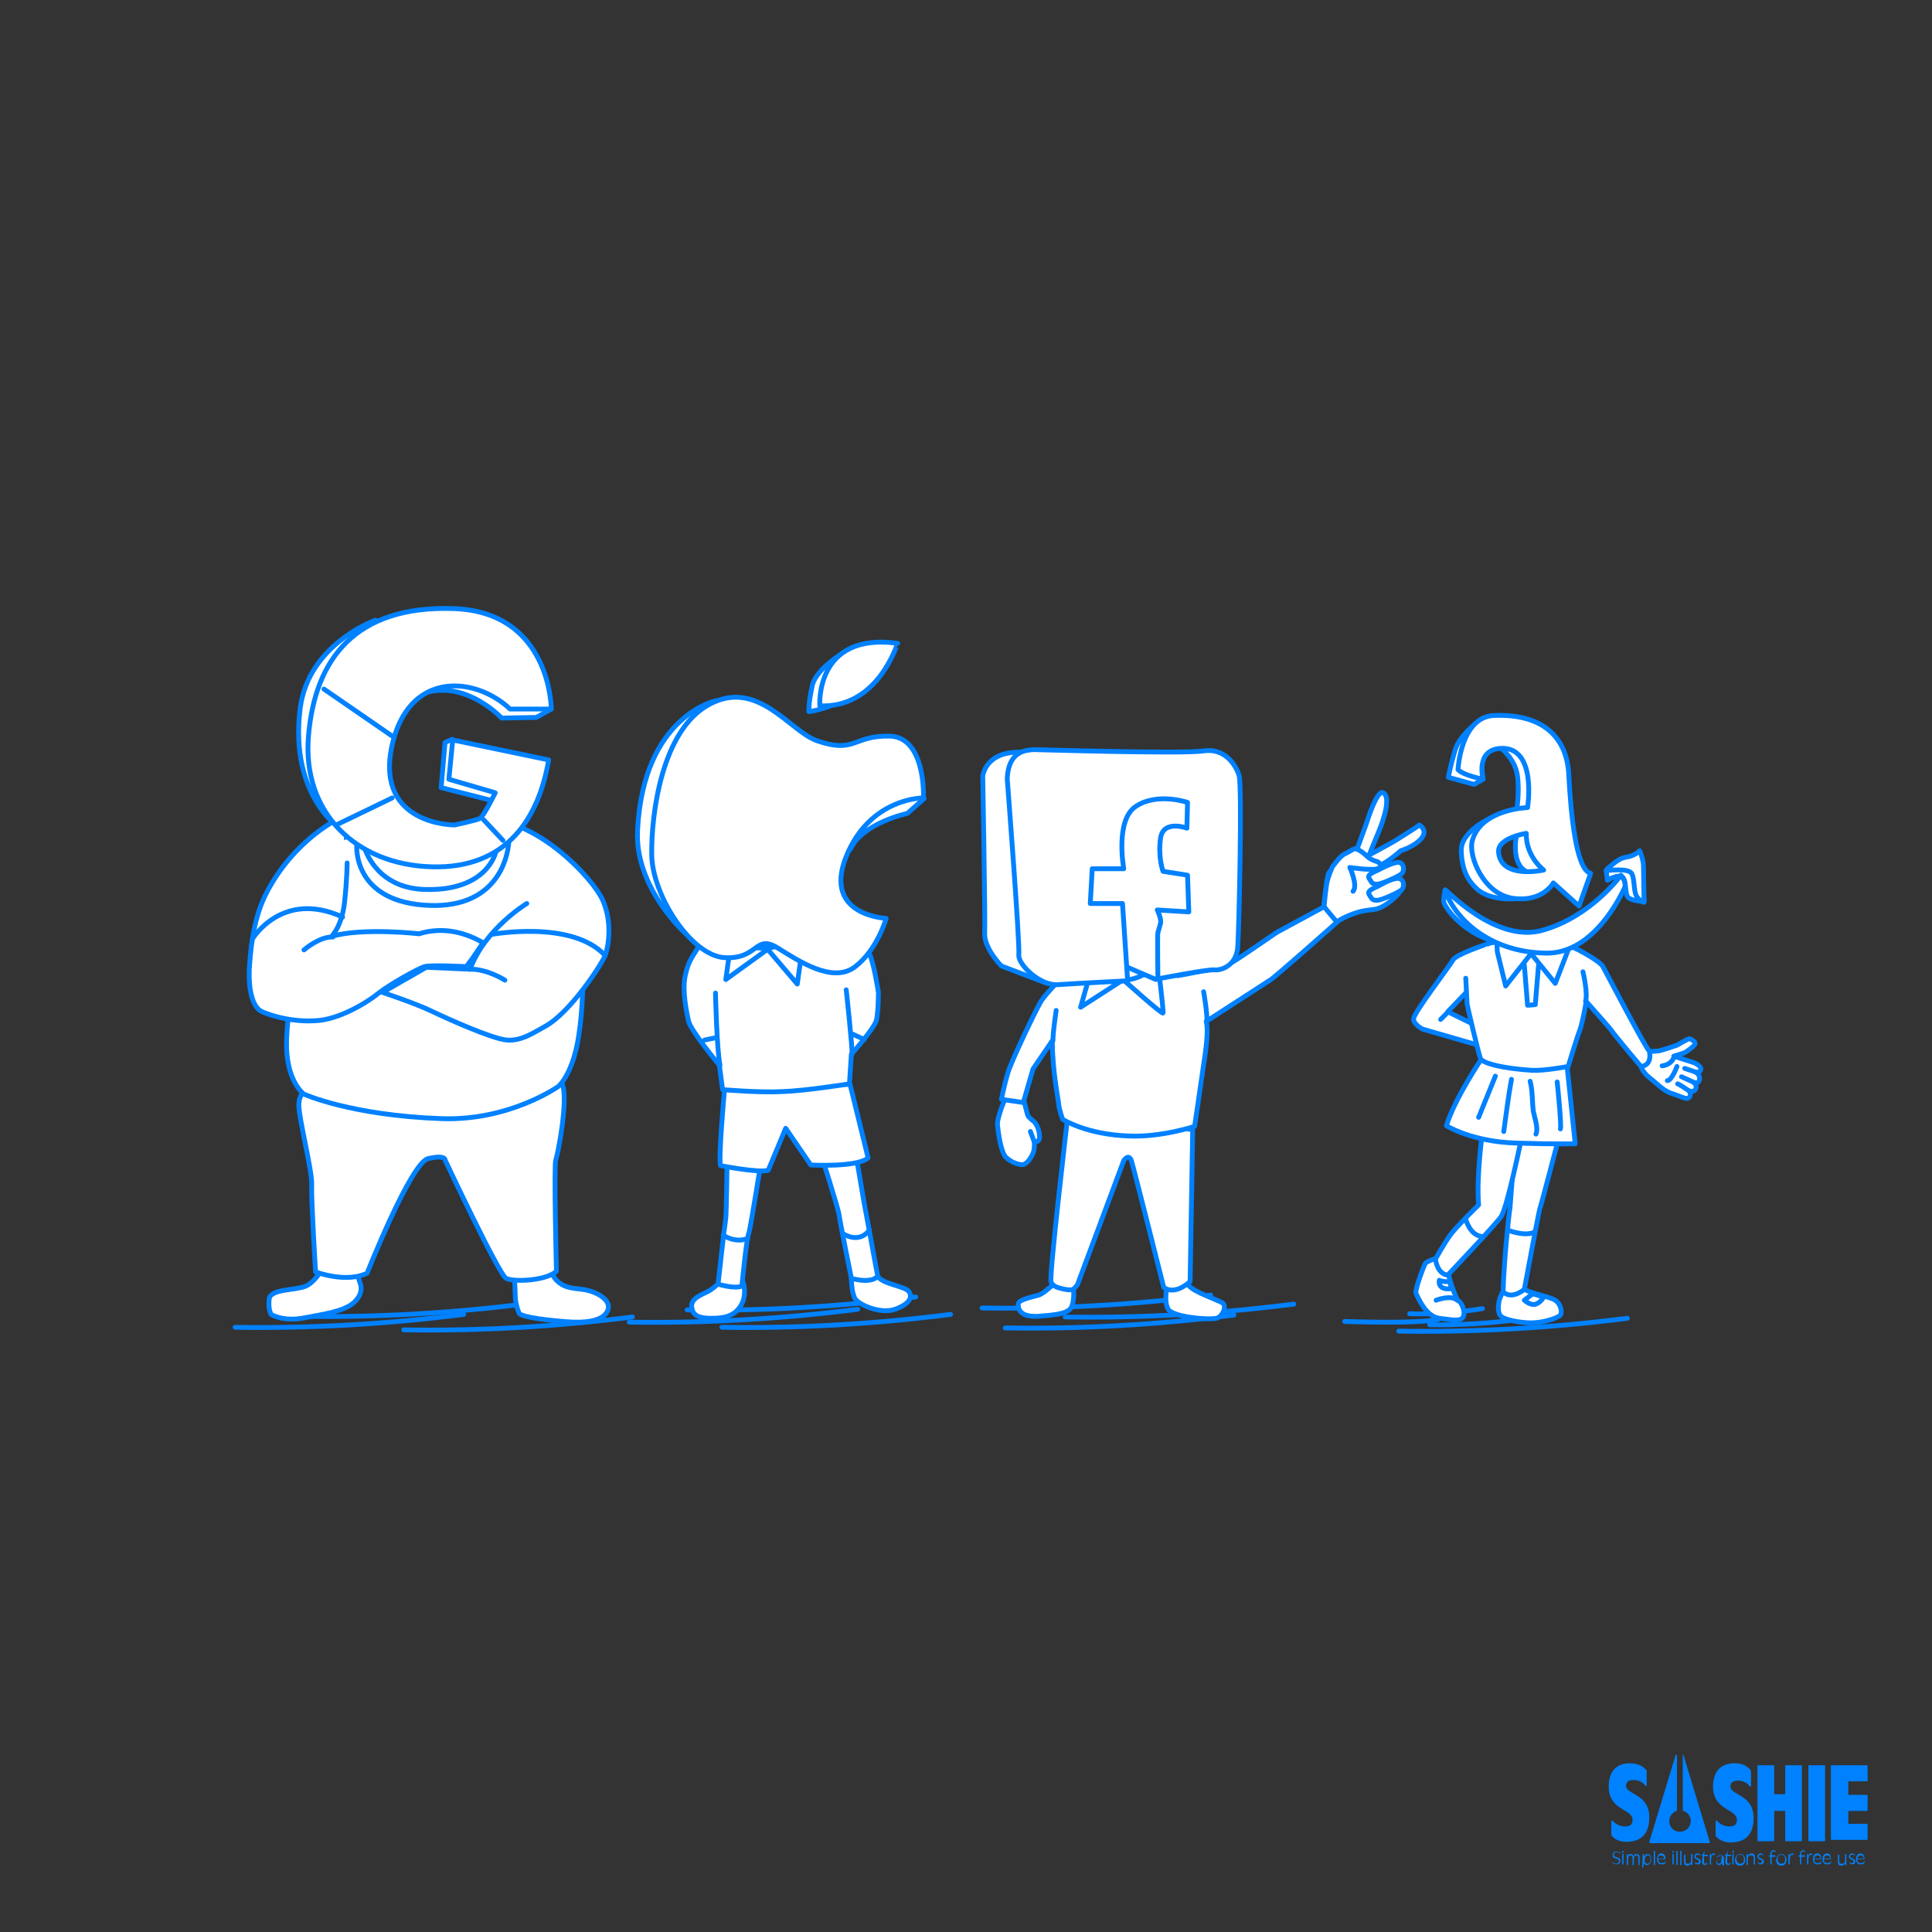 <?xml version="1.0" encoding="utf-8"?>
<!-- Generator: Adobe Illustrator 23.0.1, SVG Export Plug-In . SVG Version: 6.00 Build 0)  -->
<svg version="1.1" id="レイヤー_1" xmlns="http://www.w3.org/2000/svg" xmlns:xlink="http://www.w3.org/1999/xlink" x="0px"
	 y="0px" viewBox="0 0 300 300" style="enable-background:new 0 0 300 300;" xml:space="preserve">
<rect x="0" y="0" width="300" height="300" fill="#333333" stroke="none"/>
<style type="text/css">
	.st0{fill:#0081FF;}
	.st1{fill:none;stroke:#0081FF;stroke-width:0.75;stroke-linecap:round;stroke-linejoin:round;stroke-miterlimit:10;}
	.st2{fill:#FFFFFF;stroke:#0081FF;stroke-width:0.75;stroke-linecap:round;stroke-linejoin:round;stroke-miterlimit:10;}
</style>
<g>
	<g>
		<path class="st0" d="M250.4,289.1c0.1,0.2,0.3,0.3,0.6,0.3c0.2,0,0.4-0.2,0.4-0.4c0-0.6-1-0.2-1-0.9c0-0.4,0.2-0.6,0.6-0.6
			c0.2,0,0.4,0.1,0.6,0.2v0.2c-0.1-0.2-0.3-0.3-0.6-0.3c-0.2,0-0.4,0.1-0.4,0.4c0,0.6,1,0.2,1,0.9c0,0.4-0.3,0.6-0.6,0.6
			c-0.2,0-0.4-0.1-0.6-0.2V289.1z"/>
		<path class="st0" d="M251.9,287.4h0.2v0.3h-0.2V287.4z M251.9,287.9h0.2v1.6h-0.2V287.9z"/>
		<path class="st0" d="M252.5,287.9h0.2v0.3l0,0c0.1-0.2,0.2-0.3,0.5-0.3s0.4,0.1,0.4,0.4l0,0c0.1-0.2,0.2-0.4,0.5-0.4
			c0.5,0,0.5,0.4,0.5,0.6v1.1h-0.2v-1c0-0.2,0-0.5-0.3-0.5c-0.2,0-0.4,0.2-0.4,0.6v0.9h-0.2v-1c0-0.2,0-0.5-0.3-0.5
			c-0.2,0-0.4,0.2-0.4,0.6v0.9h-0.2v-1.7H252.5z"/>
		<path class="st0" d="M255.1,287.9h0.2v0.4l0,0c0.1-0.2,0.3-0.4,0.5-0.4s0.6,0.1,0.6,0.8c0,0.4-0.2,0.9-0.7,0.9
			c-0.2,0-0.4-0.1-0.5-0.3l0,0v0.7H255L255.1,287.9L255.1,287.9z M255.8,289.4c0.4,0,0.5-0.4,0.5-0.7s-0.1-0.6-0.4-0.6
			c-0.4,0-0.5,0.4-0.5,0.7C255.3,289.1,255.4,289.4,255.8,289.4z"/>
		<path class="st0" d="M256.8,287.4h0.2v2.2h-0.2V287.4z"/>
		<path class="st0" d="M258.6,289.3c-0.2,0.2-0.4,0.2-0.6,0.2c-0.5,0-0.7-0.4-0.7-0.8s0.2-0.9,0.7-0.9c0.2,0,0.6,0.1,0.6,0.8v0.1
			h-1.1c0,0.4,0.1,0.6,0.6,0.6c0.2,0,0.4-0.1,0.6-0.3L258.6,289.3L258.6,289.3z M258.4,288.6c0-0.2-0.1-0.5-0.5-0.5
			c-0.3,0-0.4,0.2-0.5,0.5H258.4z"/>
		<path class="st0" d="M259.7,287.4h0.2v0.3h-0.2V287.4z M259.7,287.9h0.2v1.6h-0.2V287.9z"/>
		<path class="st0" d="M260.3,287.4h0.2v2.2h-0.2V287.4z"/>
		<path class="st0" d="M260.9,287.4h0.2v2.2h-0.2V287.4z"/>
		<path class="st0" d="M262.8,289.6h-0.2v-0.3l0,0c-0.1,0.2-0.3,0.4-0.6,0.4c-0.5,0-0.5-0.4-0.5-0.7v-1h0.2v1c0,0.2,0,0.4,0.4,0.4
			s0.5-0.2,0.5-0.6v-0.9h0.2V289.6L262.8,289.6z"/>
		<path class="st0" d="M263.1,289.1c0.1,0.1,0.2,0.2,0.4,0.2s0.3-0.1,0.3-0.3c0-0.2-0.1-0.2-0.2-0.2l-0.2-0.1
			c-0.2-0.1-0.3-0.2-0.3-0.4c0-0.3,0.2-0.5,0.5-0.5c0.2,0,0.3,0.1,0.4,0.2v0.2c-0.1-0.2-0.2-0.2-0.4-0.2s-0.3,0.1-0.3,0.3
			c0,0.1,0.1,0.2,0.2,0.2l0.2,0.1c0.2,0.1,0.4,0.2,0.4,0.4c0,0.3-0.2,0.5-0.5,0.5c-0.2,0-0.4-0.1-0.4-0.2L263.1,289.1L263.1,289.1z"
			/>
		<path class="st0" d="M264.4,288.1h-0.2V288c0.3,0,0.4-0.3,0.4-0.5h0.1l-0.1,0.5h0.6v0.2h-0.6v0.9c0,0.2,0.1,0.3,0.2,0.3
			s0.2-0.1,0.3-0.2v0.2c-0.1,0.1-0.2,0.2-0.4,0.2c-0.2,0-0.4-0.2-0.4-0.4L264.4,288.1L264.4,288.1z"/>
		<path class="st0" d="M265.5,287.9h0.2v0.3l0,0c0.1-0.2,0.1-0.4,0.4-0.4c0.1,0,0.2,0,0.2,0.1v0.2c-0.1-0.1-0.2-0.1-0.2-0.1
			c-0.2,0-0.4,0.2-0.4,0.8v0.7h-0.2V287.9z"/>
		<path class="st0" d="M267.4,289.3L267.4,289.3c-0.1,0.2-0.3,0.3-0.5,0.3s-0.4-0.2-0.4-0.4c0-0.3,0.2-0.4,0.6-0.5
			c0.2-0.1,0.3-0.1,0.3-0.3c0-0.2-0.1-0.2-0.3-0.2c-0.2,0-0.4,0.1-0.5,0.3v-0.2l0,0c0.2-0.2,0.4-0.2,0.6-0.2s0.5,0.1,0.5,0.4v1.2
			h-0.2L267.4,289.3L267.4,289.3z M266.9,289.4c0.4,0,0.4-0.4,0.4-0.8l0,0c-0.1,0.2-0.7,0.1-0.7,0.5
			C266.6,289.3,266.7,289.4,266.9,289.4z"/>
		<path class="st0" d="M268,288.1h-0.2V288c0.3,0,0.4-0.3,0.4-0.5h0.1l-0.1,0.5h0.6v0.2h-0.6v0.9c0,0.2,0.1,0.3,0.2,0.3
			s0.2-0.1,0.3-0.2v0.2c-0.1,0.1-0.2,0.2-0.4,0.2c-0.2,0-0.4-0.2-0.4-0.4L268,288.1L268,288.1z"/>
		<path class="st0" d="M269,287.4h0.2v0.3H269V287.4z M269,287.9h0.2v1.6H269V287.9z"/>
		<path class="st0" d="M270.2,287.9c0.3,0,0.8,0.2,0.8,0.9c0,0.4-0.2,0.9-0.8,0.9s-0.8-0.4-0.8-0.9
			C269.5,288.1,269.9,287.9,270.2,287.9z M270.2,289.4c0.4,0,0.6-0.2,0.6-0.7c0-0.2,0-0.7-0.6-0.7c-0.5,0-0.6,0.4-0.6,0.7
			C269.7,289.1,269.9,289.4,270.2,289.4z"/>
		<path class="st0" d="M271.2,287.9h0.2v0.3l0,0c0.1-0.2,0.3-0.4,0.6-0.4c0.5,0,0.5,0.4,0.5,0.7v1h-0.2v-1c0-0.2,0-0.4-0.4-0.4
			s-0.5,0.2-0.5,0.6v0.9h-0.2V287.9z"/>
		<path class="st0" d="M272.9,289.1c0.1,0.1,0.2,0.2,0.4,0.2s0.3-0.1,0.3-0.3c0-0.2-0.1-0.2-0.2-0.2l-0.2-0.1
			c-0.2-0.1-0.3-0.2-0.3-0.4c0-0.3,0.2-0.5,0.5-0.5c0.2,0,0.3,0.1,0.4,0.2v0.2c-0.1-0.2-0.2-0.2-0.4-0.2c-0.2,0-0.3,0.1-0.3,0.3
			c0,0.1,0.1,0.2,0.2,0.2l0.2,0.1c0.2,0.1,0.4,0.2,0.4,0.4c0,0.3-0.2,0.5-0.5,0.5c-0.2,0-0.4-0.1-0.4-0.2L272.9,289.1L272.9,289.1z"
			/>
		<path class="st0" d="M274.9,288.3h-0.2v-0.2h0.2v-0.2c0-0.3,0.2-0.6,0.5-0.6c0.1,0,0.2,0.1,0.3,0.1v0.2c-0.1-0.1-0.2-0.1-0.3-0.1
			c-0.2,0-0.3,0.1-0.3,0.4v0.2h0.6v0.2h-0.6v1.2h-0.2V288.3z"/>
		<path class="st0" d="M276.6,287.9c0.3,0,0.8,0.2,0.8,0.9c0,0.4-0.2,0.9-0.8,0.9c-0.6,0-0.8-0.4-0.8-0.9
			C275.9,288.1,276.3,287.9,276.6,287.9z M276.6,289.4c0.4,0,0.6-0.2,0.6-0.7c0-0.2,0-0.7-0.6-0.7c-0.5,0-0.6,0.4-0.6,0.7
			C276.1,289.1,276.2,289.4,276.6,289.4z"/>
		<path class="st0" d="M277.7,287.9h0.2v0.3l0,0c0.1-0.2,0.1-0.4,0.4-0.4c0.1,0,0.2,0,0.2,0.1v0.2c-0.1-0.1-0.2-0.1-0.2-0.1
			c-0.2,0-0.4,0.2-0.4,0.8v0.7h-0.2V287.9z"/>
		<path class="st0" d="M279.5,288.3h-0.2v-0.2h0.2v-0.2c0-0.3,0.2-0.6,0.5-0.6c0.1,0,0.2,0.1,0.3,0.1v0.2c-0.1-0.1-0.2-0.1-0.3-0.1
			c-0.2,0-0.3,0.1-0.3,0.4v0.2h0.6v0.2h-0.6v1.2h-0.2V288.3z"/>
		<path class="st0" d="M280.6,287.9h0.2v0.3l0,0c0.1-0.2,0.1-0.4,0.4-0.4c0.1,0,0.2,0,0.2,0.1v0.2c-0.1-0.1-0.2-0.1-0.2-0.1
			c-0.2,0-0.4,0.2-0.4,0.8v0.7h-0.2V287.9z"/>
		<path class="st0" d="M282.8,289.3c-0.2,0.2-0.4,0.2-0.6,0.2c-0.5,0-0.7-0.4-0.7-0.8s0.2-0.9,0.7-0.9c0.2,0,0.6,0.1,0.6,0.8v0.1
			h-1.1c0,0.4,0.1,0.6,0.6,0.6c0.2,0,0.4-0.1,0.6-0.3L282.8,289.3L282.8,289.3z M282.7,288.6c0-0.2-0.1-0.5-0.5-0.5
			c-0.3,0-0.4,0.2-0.5,0.5H282.7z"/>
		<path class="st0" d="M284.3,289.3c-0.2,0.2-0.4,0.2-0.6,0.2c-0.5,0-0.7-0.4-0.7-0.8s0.2-0.9,0.7-0.9c0.2,0,0.6,0.1,0.6,0.8v0.1
			h-1.1c0,0.4,0.1,0.6,0.6,0.6c0.2,0,0.4-0.1,0.6-0.3L284.3,289.3L284.3,289.3z M284.2,288.6c0-0.2-0.1-0.5-0.5-0.5
			c-0.3,0-0.4,0.2-0.5,0.5H284.2z"/>
		<path class="st0" d="M286.7,289.6h-0.2v-0.3l0,0c-0.1,0.2-0.3,0.4-0.6,0.4c-0.5,0-0.5-0.4-0.5-0.7v-1h0.2v1c0,0.2,0,0.4,0.4,0.4
			s0.5-0.2,0.5-0.6v-0.9h0.2V289.6z"/>
		<path class="st0" d="M287.1,289.1c0.1,0.1,0.2,0.2,0.4,0.2s0.3-0.1,0.3-0.3c0-0.2-0.1-0.2-0.2-0.2l-0.2-0.1
			c-0.2-0.1-0.3-0.2-0.3-0.4c0-0.3,0.2-0.5,0.5-0.5c0.2,0,0.3,0.1,0.4,0.2v0.2c-0.1-0.2-0.2-0.2-0.4-0.2s-0.3,0.1-0.3,0.3
			c0,0.1,0.1,0.2,0.2,0.2l0.2,0.1c0.2,0.1,0.4,0.2,0.4,0.4c0,0.3-0.2,0.5-0.5,0.5c-0.2,0-0.4-0.1-0.4-0.2L287.1,289.1L287.1,289.1z"
			/>
		<path class="st0" d="M289.5,289.3c-0.2,0.2-0.4,0.2-0.6,0.2c-0.5,0-0.7-0.4-0.7-0.8s0.2-0.9,0.7-0.9c0.2,0,0.6,0.1,0.6,0.8v0.1
			h-1.1c0,0.4,0.1,0.6,0.6,0.6c0.2,0,0.4-0.1,0.6-0.3L289.5,289.3L289.5,289.3z M289.4,288.6c0-0.2-0.1-0.5-0.5-0.5
			c-0.3,0-0.4,0.2-0.5,0.5H289.4z"/>
	</g>
	<g>
		<path class="st0" d="M261.3,272.6v8.5c0,0.1,0.1,0.1,0.1,0.1c1,0.3,1.6,1.6,0.7,2.7c0,0,0,0-0.1,0.1c-1.3,1-2.8,0.1-2.8-1.2
			c0-0.7,0.4-1.3,1.1-1.6c0.1,0,0.1-0.1,0.1-0.1v-8.5c0-0.1-0.2-0.2-0.2-0.1l-4.1,13.5c0,0.1,0.1,0.2,0.1,0.2h9.2
			c0.1,0,0.1-0.1,0.1-0.2l-4.1-13.5C261.6,272.4,261.3,272.4,261.3,272.6z"/>
		<path class="st0" d="M250.2,282.8c0-0.1,0.2-0.2,0.2-0.1c0.5,0.6,1.2,0.9,1.9,0.9c1,0,1.2-0.4,1.2-1c0-1.8-3.7-1.4-3.7-5.2
			c0-2.2,1.1-3.6,3.2-3.6c1.2,0,1.9,0.3,2.6,1c0.1,0.1,0.1,0.1,0.1,0.2v2.2c0,0.1-0.2,0.2-0.2,0.1c-0.4-0.6-1.1-0.9-1.8-0.9
			s-1.2,0.2-1.2,0.9c0,1.4,3.6,1.2,3.6,4.9c0,2.5-1.2,3.8-3.6,3.8c-0.8,0-1.7-0.3-2.2-0.9c-0.1-0.1-0.1-0.1-0.1-0.2V282.8
			L250.2,282.8z"/>
		<path class="st0" d="M266.4,282.8c0-0.1,0.2-0.2,0.2-0.1c0.5,0.6,1.2,0.9,1.9,0.9c1,0,1.2-0.4,1.2-1c0-1.8-3.7-1.4-3.7-5.2
			c0-2.2,1.1-3.6,3.3-3.6c1.1,0,1.8,0.3,2.4,0.9c0.1,0.1,0.2,0.2,0.2,0.4v2.2c0,0.1-0.2,0.2-0.2,0.1c-0.4-0.6-1.1-0.9-1.8-0.9
			c-0.7,0-1.2,0.2-1.2,0.9c0,1.4,3.6,1.2,3.6,4.9c0,2.5-1.2,3.8-3.6,3.8c-0.8,0-1.7-0.3-2.2-0.9c-0.1-0.1-0.1-0.1-0.1-0.2
			L266.4,282.8z"/>
		<path class="st0" d="M273,274.1h2.4c0.1,0,0.1,0.1,0.1,0.1v4.4h1.7v-4.4c0-0.1,0.1-0.1,0.1-0.1h2.4c0.1,0,0.1,0.1,0.1,0.1v11.6
			c0,0.1-0.1,0.1-0.1,0.1h-2.4c-0.1,0-0.1-0.1-0.1-0.1v-4.6h-1.7v4.6c0,0.1-0.1,0.1-0.1,0.1H273c-0.1,0-0.1-0.1-0.1-0.1v-11.6
			C272.9,274.2,272.9,274.1,273,274.1z"/>
		<path class="st0" d="M280.9,274.1h2.4c0.1,0,0.1,0.1,0.1,0.1v11.6c0,0.1-0.1,0.1-0.1,0.1h-2.4c-0.1,0-0.1-0.1-0.1-0.1v-11.6
			C280.8,274.2,280.8,274.1,280.9,274.1z"/>
		<path class="st0" d="M284.4,274.1h5.5c0.1,0,0.1,0.1,0.1,0.1v2.3c0,0.1-0.1,0.1-0.1,0.1H287v2.1h2.9c0.1,0,0.1,0.1,0.1,0.1v2.3
			c0,0.1-0.1,0.1-0.1,0.1H287v2h2.9c0.1,0,0.1,0.1,0.1,0.1v2.3c0,0.1-0.1,0.1-0.1,0.1h-5.5c-0.1,0-0.1-0.1-0.1-0.1V274
			C284.2,274.2,284.3,274.1,284.4,274.1z"/>
	</g>
</g>
<g>
	<g>
		<path class="st1" d="M36.5,206.1c11.8,0.2,23.7-0.5,35.5-2"/>
		<path class="st1" d="M46.6,204.4c11.8,0.2,23.7-0.5,35.5-2"/>
		<path class="st1" d="M62.7,206.5c11.8,0.2,23.7-0.5,35.5-2"/>
	</g>
	<g>
		<path class="st1" d="M106.7,203.4c11.8,0.2,23.7-0.5,35.5-2"/>
		<path class="st1" d="M97.7,205.3c11.8,0.2,23.7-0.5,35.5-2"/>
		<path class="st1" d="M112.1,206.1c11.8,0.2,23.7-0.5,35.5-2"/>
	</g>
	<g>
		<path class="st1" d="M152.5,203.1c11.8,0.2,23.7-0.5,35.5-2"/>
		<path class="st1" d="M165.4,204.5c11.8,0.2,23.7-0.5,35.5-2"/>
		<path class="st1" d="M156.1,206.2c11.8,0.2,23.7-0.5,35.5-2"/>
	</g>
	<g>
		<path class="st1" d="M217.2,206.7c11.8,0.2,23.7-0.5,35.5-2"/>
		<path class="st1" d="M218.9,204c3.8,0.1,7.6-0.2,11.3-0.8"/>
		<path class="st1" d="M208.8,205.2c3.8,0.1,10.8,0.3,14.5-0.3"/>
		<path class="st1" d="M222,205.7c3.8,0.1,9.7-0.2,13.5-0.8"/>
	</g>
	<g>
		<path class="st2" d="M132.2,198.5c0,0,0,2.3,0.6,3.2c0.6,0.9,3.9,2.4,6.2,1.6c2.2-0.8,2.8-1.9,2.1-2.8c-0.7-0.8-4-1.1-4.8-2.3
			C136.2,198.3,132.3,197.8,132.2,198.5z"/>
		<path class="st2" d="M127.4,179c0,0,2.8,8.7,2.9,9.7c0.1,0.9,1.9,9.8,1.9,9.8s2.9,0.9,4.1-0.3c0,0-1.1-5.8-1.3-7
			c-0.2-1.2-0.8-4.3-0.8-4.3l-1.5-8.8L127.4,179z"/>
		<path class="st2" d="M130.8,191.5c0,0,2.5,1.8,4.2-0.5"/>
		<path class="st2" d="M112.1,198.6c0,0.2-1.3,1.6-2.5,2.1c-1.1,0.5-2.3,1.1-2.2,2.2c0.1,1.1,0.7,1.8,3,1.8c1.9,0,3.5-0.2,4.6-1.9
			c1.1-1.7,0.5-4.2-0.1-4.4S112.1,198.6,112.1,198.6z"/>
		<path class="st2" d="M112.9,180.4c0,0-0.1,7.9-0.2,8.8s-0.3,2.2-0.3,2.2l-0.9,8c0,0,2.6,0.8,3.7,0.3c0,0,0.7-7.4,1.1-8.3
			c0.2-0.5,2-11.7,2-11.7L112.9,180.4z"/>
		<path class="st1" d="M112.3,191.8c0,0,1.8,1.3,3.8,0.5"/>
		<path class="st2" d="M112.5,169.2c0,0-1,11-0.6,11.8c0,0,6.1,1.2,7.4,0.7l2.7-6.5l3.9,5.7c0,0,7.2,0.4,8.9-1.1l-2.8-11.4
			C131.9,168.4,113.4,167.8,112.5,169.2z"/>
		<path class="st2" d="M111.1,144.7c0,0-1.5,0.4-2.5,2.1c-1,1.7-1.7,2.3-2.2,4.7s0.2,5.5,0.5,7s4.8,6.9,4.8,6.9l0.5,3.8
			c0,0,5.8,0.5,9.3,0.3c3.5-0.1,10.4-1.2,10.4-1.2l0.3-4.6c0,0,3.5-3.9,3.9-5.3c0.3-1.4,0.3-4.3,0.3-4.3s-0.7-4.6-1.4-6
			c-0.7-1.4-2.4-5.9-2.4-5.9S115.7,140,111.1,144.7z"/>
		<polygon class="st2" points="113.6,145.6 112.7,152.1 119.2,147.4 		"/>
		<polygon class="st2" points="119.2,147.4 123.8,152.8 125,144.3 		"/>
		<path class="st2" d="M111.1,143.4c0,0,3.1,4.2,8,3.8s7.3-4.5,7.3-4.5S116.6,139.9,111.1,143.4z"/>
		<g>
			<path class="st2" d="M131.7,100.9c0,0-5.1,2.8-5.6,5.7c-0.6,2.8-0.5,3.9-0.5,3.9s2.6-0.3,5.1-1.7
				C133.2,107.3,131.7,100.9,131.7,100.9z"/>
			<path class="st2" d="M143.5,124l-2.6,2.3c0,0-7,1.5-8.9,5.6l5.3-8.6L143.5,124z"/>
			<path class="st2" d="M111.2,108.8c0,0-11.3,2.3-12.2,20.1c-0.5,9,7.5,16.1,7.5,16.1L111.2,108.8z"/>
			<g>
				<path class="st2" d="M127.3,109.6c0,0-0.8-11.5,12.1-9.7C139.3,99.9,136.4,110,127.3,109.6z"/>
				<path class="st2" d="M126.8,115c-4.2-1.5-9.2-9.7-16.7-5.6c-7.4,4-9,17.2-8.9,23.4c0.1,6.2,6.1,15.6,11.3,15.9
					c5.2,0.3,4.7-3.6,8.1-1.6c3.4,2.1,8.7,5.7,12.2,3c3.5-2.7,4.8-7.5,4.8-7.5s-9.9-0.4-6.2-9.6c3.7-9.2,12-9.1,12-9.1
					s0.4-9.5-5.3-9.6S132.8,117.1,126.8,115z"/>
			</g>
		</g>
		<path class="st1" d="M111.1,154.2c0,0,0.2,8.8,0.7,11.2"/>
		<path class="st1" d="M131.4,153.7c0,0,1,9.1,0.9,10"/>
		<line class="st1" x1="109.4" y1="161.5" x2="111.3" y2="161.1"/>
		<line class="st1" x1="132.2" y1="160.5" x2="134.2" y2="161.4"/>
	</g>
	<g>
		<path class="st2" d="M181.2,199.9c0,0-0.5,2.2,0.2,3.4s6.1,1.7,7.5,1.4c0.9-0.2,1.7-1.9,0.9-2.4s-4.6-1.7-5.3-2.8
			C183.8,198.3,181.2,199.9,181.2,199.9z"/>
		<path class="st2" d="M163.9,199.1c0,0-1.7,1.7-2.6,2c-1,0.3-3.2,0.7-3.2,1.4c0,0.8,0.3,2,3,1.9c2.7-0.2,4.6-0.4,5.2-1.3
			c0.6-1,0.4-3.1,0.4-3.1L163.9,199.1z"/>
		<path class="st2" d="M165.7,174.2c0,0-2.8,24-2.5,24.8c0,0,0.1,0.7,1.3,1c2.2,0.6,2.2,0.2,2.8-0.5l7.2-19.3c0,0,0.8-1.2,1.2,0.1
			s5,19.6,5,19.6s1.5,1.4,4.1-0.9l0.4-23.6C185.2,175.5,167.2,172.6,165.7,174.2z"/>
		<g>
			<path class="st2" d="M210.6,132.2l1.6-4.4c0,0,1.6-5.3,2.6-4.7c1.5,0.9-0.7,6-0.7,6l-1.8,4.4L210.6,132.2z"/>
			<path class="st2" d="M207.6,143.2c0,0,0.1-0.3,2-1.1c1.9-0.8,3.3-0.8,3.9-0.9c1.8-0.3,4-2.6,4.1-3.1c0.1-0.4-4.7-4.6-6.2-4.8
				c-1.5-0.2-4.8,1.6-5.1,2.3s-0.8,5.6-0.8,5.6L207.6,143.2z"/>
			<path class="st2" d="M211.7,133.2c0.2,0,4.3-2.3,4.5-2.4c0.2-0.1,3.9-2.4,4.2-2.7c0,0,1.4,0.8,0.3,2.1c-1.1,1.3-3.2,1.9-3.2,1.9
				s-2.7,2.5-4.2,2.5C211.7,134.6,211.7,133.2,211.7,133.2z"/>
			<path class="st2" d="M205.6,140.8c0,0,0.2-2.3,0.4-3.5c0.2-1.2,0.9-2.7,0.9-2.7s1.2-1.7,1.9-2s1.3-0.8,1.6-0.8s1.1,0.4,1.8,1.1
				s1.7,0.9,1.7,0.9s1.1,0.7,0,1.1c-1.1,0.3-4.3-0.2-4.3-0.2s1.3,2.8,0.5,3.7"/>
			<path class="st2" d="M214,135.1c-0.6,0.3-1.8,0.7-1.4,1.3c0.4,0.6,0.4,0.9,1.2,0.9c0.8,0,3.5-1.3,3.8-1.6
				c0.6-0.5,0.4-1.8-0.5-1.8S214,135.1,214,135.1z"/>
			<path class="st2" d="M214,137.6c-0.6,0.3-1.8,0.7-1.4,1.3c0.4,0.6,0.4,0.9,1.2,0.9c0.8,0,3.5-1.3,3.8-1.6
				c0.6-0.5,0.4-1.8-0.5-1.8C216.2,136.3,214,137.6,214,137.6z"/>
		</g>
		<path class="st2" d="M156.2,170.3c0,0-1.5,3.4-1.3,4.5c0.1,1,0.5,4.1,1.3,4.9c0.8,0.8,2.2,1.3,2.8,1.1c0.6-0.2,1.3-1.3,1.5-2
			c0.2-0.7,0.1-1.5,0.1-1.5s1,0.2,0.8-1.1c-0.1-1.3-0.8-2-0.8-2s-1-0.8-1-1c-0.1-0.2-0.8-3.1-0.8-3.1L156.2,170.3z"/>
		<line class="st1" x1="160" y1="175.7" x2="160.6" y2="177.3"/>
		<path class="st2" d="M207.6,143.2l-2-2.4c0,0-6.8,3.7-7.2,3.9c-0.4,0.2-5.9,4.1-7.2,4.8c-1.1,0.7-6.7,1.7-8.3,2
			c-0.9-0.7-1.6-1.1-1.6-1.1s-10.7-1.3-15.1-0.7c0,0-0.3,0.5-0.6,1.3l0,0c0,0-3.2,3.3-3.9,4.4c-0.7,1.1-4.6,9.2-5.2,11.2
			c-0.6,2-1,4.1-1,4.1l3.4,0.5l1.5-5.2l3-4.4c0,4.8,1,9.4,1,9.9c0,0.6,0.6,2.3,0.6,2.3s3.7,2.4,10.4,2.6c5,0.2,10.1-1.5,10.1-1.5
			s0.7-4.7,1.4-9.6c0.3-1.9,0.8-5.3,0.4-6.7c2.8-1.8,9.6-6.2,9.9-6.4C197.7,152,207.6,143.2,207.6,143.2z"/>
		<polygon class="st2" points="169.9,149 167.8,156.4 174.3,152.2 		"/>
		<path class="st2" d="M174.5,152.2c0,0,6,5.4,6.1,5.1c0.1-0.3-0.8-7.6-0.8-7.6S177.6,152.1,174.5,152.2z"/>
		<g>
			<path class="st2" d="M162.6,152.7l-7.1-2.7c0,0-2.7-2.7-2.6-5.1c0.1-2.4-0.3-24.4-0.3-24.4s0.4-3.9,6-3.7L162.6,152.7z"/>
			<g>
				<path class="st2" d="M179.5,152.1l-4.2-1.8l-7.7-4.7l-1.3-7.4l1.1-10.8l1.1-1.7c0,0,7.4-3,9.8-3.5c2.4-0.5,7.7,1,7.7,1l2.3,8.8
					v9.3l-1,5L179.5,152.1z"/>
				<path class="st2" d="M156.4,120.9c0,0,2,25.8,1.8,27.4c-0.1,1.5,3.3,4.8,6.1,4.6c2.8-0.2,10.8-0.6,10.8-0.6l-0.8-12l-5,0
					l0.3-5.4l4.9,0c0,0-1.4-7.6,1.9-9.7c3.3-2.2,8-0.6,8-0.6l-0.1,4c0,0-3.7-1.4-4.1,1.6s0.4,5.1,0.4,5.1l3.8,0.6l0.2,5.7l-4.9-0.3
					c0,0,0.7,1.4,0.5,2.1c-0.2,0.8-0.3,1-0.4,1.4c-0.1,0.4,0,7.2,0,7.2s7.7-1.5,8.8-1.4c1,0.1,3.4-0.6,3.6-3.6
					c0.2-3,0.7-25,0.2-26.6c-0.5-1.6-2.2-4.3-5.5-3.8c-3.3,0.5-25.6-0.2-26.4-0.2C159.4,116.5,156.6,116.5,156.4,120.9z"/>
			</g>
		</g>
		<path class="st1" d="M186.9,154c0,0,0.6,3.4,0.5,4.6"/>
		<path class="st1" d="M164,156.9c0,0-0.5,3.3-0.5,4.7"/>
	</g>
	<g>
		<g>
			<path class="st2" d="M254.8,165.4c0,0,0,0.9,1.4,2c1.4,1.1,2.2,2.1,3.7,2.5c1.5,0.5,2,0.9,2.4,0.5s0-1,0-1s0.7,0.3,1-0.3
				c0.3-0.6-0.3-1-0.3-1s0.8,0.3,0.9-0.5c0.1-0.8-0.6-1.1-0.6-1.1s0.8,0.1,0.8-0.5c0-0.6-1.1-1-1.1-1l-3.1-1c0,0,1.7-0.5,1.8-0.6
				c0,0,1.4-0.9,1.5-1.3c0.1-0.4-0.7-0.8-0.9-0.8c-0.2,0-1.9,1-1.9,1s-2.6,0.9-3,0.9c-0.3,0-2.2,0.2-2.2,0.2L254.8,165.4z"/>
			<path class="st2" d="M258.1,165.5c0.2,0,1.5-0.2,1.9-1.5"/>
			<path class="st2" d="M260.4,165.6c0,0-0.8,2.2-1.5,2.2"/>
			<line class="st2" x1="261.6" y1="165.9" x2="263.4" y2="166.5"/>
			<line class="st2" x1="261.1" y1="167.2" x2="263.1" y2="168.1"/>
			<path class="st2" d="M260.5,168.3c0-0.1,1.8,1.1,1.8,1.1"/>
		</g>
		<g>
			<path class="st2" d="M233.5,200.2c0,0-0.7,1.6-0.7,1.7c0,0.2-0.5,1.9,0.4,2.6c1,0.6,3.6,1,5,0.9c1.8-0.1,3.8-0.8,4.1-1.2
				s0.1-1.7-0.8-2.3c-0.9-0.6-4.5-1.2-4.8-1.8S233.5,200.2,233.5,200.2z"/>
			<path class="st2" d="M242.2,176.1c0,0-3,11.5-3.1,11.6c-0.1,0.2-2.4,12.5-2.4,12.5s-1.9,1.7-3.3,0.4c0.1-4.4,0.9-12.2,1-12.4
				c0.1-0.2,0.8-11.9,1.2-12.2S241.5,174.7,242.2,176.1z"/>
			<path class="st2" d="M223.7,195.2c-0.2,0-2.1,0.6-2.4,1c-0.2,0.4-1.7,4.2-1.4,4.7s1.4,3.5,3.6,3.8c2.2,0.3,3.3,0.5,3.7-0.2
				c0.4-0.7-0.2-2.4-0.9-2.6c0,0-1.8-4.1-1.4-5.2S223.7,195.2,223.7,195.2z"/>
			<path class="st2" d="M230.3,175c0,0-1.1,7.5-0.7,12.1c0,0-2.7,2.6-4.2,4.4c-1,1.3-2.5,4-2.5,4s0.2,2.3,1.9,2.5
				c0,0,7.4-7.8,8.3-9.1c0.9-1.3,3.1-11.8,3.3-12.9C236.5,174.7,230.3,175,230.3,175z"/>
			<path class="st1" d="M223,201.9c0,0,2.3-0.9,3.3,0"/>
			<path class="st2" d="M234.1,191c0,0,2.7,1.1,4.2,0.3"/>
			<path class="st2" d="M227.6,189.3c0,0,0.6,2.5,2.5,2.7"/>
			<path class="st2" d="M238,200.9l-1.3,1c0,0,1,0.9,1.8,0.6c0.8-0.3,1.2-1.1,1.2-1.1L238,200.9z"/>
			<path class="st2" d="M225.1,199c0,0-1,0.1-1.6-0.2c0,0-0.4,1.6,1.9,1.3L225.1,199z"/>
		</g>
		<path class="st2" d="M230.2,164.2c0,0-4.3,6.3-5.6,10.6c0,0,3.9,2.5,10.9,2.7c6.4,0.2,9.1,0.1,9.1,0.1l-1.3-12.4L230.2,164.2z"/>
		<path class="st2" d="M230.9,146.6c0,0-4.9,1.6-5.3,2.5c-0.5,0.9-6.1,8.2-6.1,9.1s1.4,1.6,1.4,1.6l8.3,2.4l0.5-2.7l-4.9-2.4
			c0,0,4.4-4.6,4.6-4.8s0.7-2.7,0.7-2.7"/>
		<path class="st2" d="M227.6,151.9c0,0,0.2,3.6,0.2,3.9c0,0.3,1.8,7.9,2.1,8.6c0.4,0.7,3.3,1.5,8,1.8c1.9,0.1,5.6-0.6,5.6-0.6
			s1.4-4.6,1.8-5.6c0.3-0.8,0.8-3.1,1-4.5c1.6,1.8,3.9,4.4,4,4.6c0.2,0.4,4.5,5.5,4.5,5.5c1.9-0.2,1.3-2.4,1.3-2.4
			c-0.6-0.5-6.7-12.2-7.2-13.1c-0.5-0.9-3.8-2.6-3.8-2.6c-2.2-1.1-3.7-1.1-3.9-1.1c-0.4-0.2-9.2-0.5-10.2,0.2"/>
		<polygon class="st2" points="232.4,145.6 232.5,147.8 233.8,153.1 238.2,147.5 		"/>
		<polygon class="st2" points="237.6,147.9 241.5,152.7 244.2,145.7 		"/>
		<path class="st2" d="M245.8,150.9c0,0,0.8,3.3,0.4,4.6"/>
		<g>
			<g>
				<path class="st2" d="M249.4,135.2l0.2,1.5c0,0,2.2-1.4,2.6-0.1c0.4,1.3,0.1,2.5,0.8,2.9c0.7,0.4,2.3,0.5,2.3,0.5s-0.1-2.2-0.7-4
					S250,133.8,249.4,135.2z"/>
				<path class="st2" d="M249.4,135.2c0,0,3.6-0.5,4,0.5c0.5,1,0.2,3,0.9,3.7c0.7,0.8,1,0.7,1,0.7s-0.1-4.3-0.1-5.5
					s-0.6-2.5-0.6-2.5s-0.7,0.8-2.1,1C251,133.3,249.4,135.2,249.4,135.2z"/>
			</g>
			<path class="st2" d="M224.4,138.2c0,0-0.3,1.3-0.2,1.9c0.1,0.6,3,5.4,9.8,6.6L224.4,138.2z"/>
			<path class="st2" d="M235.4,130.2c0,0-0.6,3.3,1.1,4.8c0,0,1.8,1.3,2,1.3c0.2-0.1,3-0.9,3-0.9l0.3-2.1l-2.9-4.1
				C238.9,129.2,235.7,127.3,235.4,130.2z"/>
			<path class="st2" d="M231.7,126.9c0,0-4.9,2.1-4.8,5.2c0.1,3.1,1.1,4.7,2.4,5.9c2.2,2.1,6.6,1.5,6.6,1.5s-2.2-2.6-3.1-4.3
				C231.3,131.7,230.7,128,231.7,126.9z"/>
			<path class="st2" d="M233.1,116.2c0,0,2.1,1.6,2.5,4.1c0.4,2.6-0.1,5.5-0.1,5.5l3.3-0.1C238.8,125.7,240.5,114.5,233.1,116.2z"/>
			<path class="st2" d="M230.3,111.5c0,0-3.6,2.3-4.4,5.1c-0.8,2.8-1,4.1-1,4.1l4,1.1l1.4-0.8C230.2,121,229.4,112.2,230.3,111.5z"
				/>
			<path class="st2" d="M243.6,120.3c-0.3-5.9-4.1-9.5-11.6-9.2c-5.2,0.2-5.6,8.4-5.6,8.4c0.8,0.9,3.9,1.5,3.9,1.5s-1.3-4.7,2.9-4.8
				c5.5-0.1,4,9.2,4,9.2s-7.3,0.2-8.6,5.2c-0.6,2.4,1.8,8.3,6.4,8.9c4.6,0.6,6.2-2.4,6.2-2.4l4,3.6l1.8-5.1
				C244.7,135.1,243.9,126.1,243.6,120.3z M232.7,132.3c-0.2-2.2,4.3-2.9,4.3-2.9c-0.1,3.6,2.7,5.7,2.7,5.7S233,136.6,232.7,132.3z"
				/>
			<path class="st2" d="M224.4,138.2c-0.2-0.5,7.8,8.5,15.3,6.2c7.5-2.2,12-8.5,12-8.5s1,1.1,0.5,2.1c-0.5,1-4.7,10.1-12.1,10
				C231,147.9,225.7,142.3,224.4,138.2z"/>
		</g>
		<polyline class="st1" points="236.7,149.9 237.2,156.1 238.4,156 238.9,149.9 		"/>
		<line class="st1" x1="223.7" y1="158.3" x2="224.7" y2="157.3"/>
		<line class="st2" x1="232.2" y1="167.1" x2="229.6" y2="173.5"/>
		<path class="st1" d="M234.7,167.6c-0.5,2.7-0.8,5.3-1.2,8.1"/>
		<path class="st1" d="M237.6,167.9c0.4,1.5,0.3,3.2,0.5,4.7c0.2,1,0.8,2.6,0.4,3.5"/>
		<path class="st1" d="M241.8,168c0,0,0.7,6.7,0.5,7.3"/>
	</g>
	<g>
		<path class="st2" d="M85.6,110.1l-2.3,1.3l-5.4,0.1c0,0-5.3-5.7-11.6-4l9.8-3.1L85.6,110.1z"/>
		<polygon class="st2" points="70.2,114.8 69.1,115.3 68.5,122.3 77.9,124.7 		"/>
		<path class="st2" d="M58.3,96.3c0,0-10.5,3.7-11.7,13.8c-1.7,13.8,6.6,18.9,6.6,18.9L58.3,96.3z"/>
		<path class="st2" d="M80,201c0,1.2,0.3,2.2,0.6,2.9c0.3,0.7,5.6,1.2,6.9,1.3s5.5,0.5,6.7-1.4c1.2-1.9-1.8-3.4-3.9-3.6
			c-1.7-0.2-2.8-0.3-3.9-1.4c-1.1-1.2-2.9-5.9-2.9-5.9l-3.8,1C79.6,193.9,80,199.8,80,201z"/>
		<path class="st2" d="M50.4,196.4c0,0-1.3,2.6-2.9,3.3c-1.6,0.7-5.5,0.4-5.7,2s0.3,2.4,0.3,2.4s1.7,1.1,4.8,0.6
			c3.1-0.6,6.4-1,8-2.4s1.1-2.8,1.1-2.8l-0.7-2.2L50.4,196.4z"/>
		<path class="st2" d="M48,168.9c0,0-1.6,0.6-1.6,2.7s2.1,10.2,2,12.4c-0.1,2.1,0.6,13.5,0.6,13.5s4.7,1.8,8,0.2
			c0,0,6.8-17.2,9.5-17.8c2.7-0.6,2.6,0.2,2.6,0.2s8.4,17.9,9.5,18.4c1.1,0.6,6.2,0.4,7.8-1.1c0,0-0.4-16.6-0.1-17.3
			c0.3-0.7,2-9.4,1-11.8C86.3,166,51,167.4,48,168.9z"/>
		<path class="st2" d="M47.9,133.6c0,0-3.2,21.5-3.4,27.9c-0.2,6.4,2.7,8.4,2.7,8.4s7.3,3.3,21.3,3.8c10.6,0.4,18.2-5,18.2-5
			s2-1.6,3-6.9c1-5.3,2.3-22-4.6-28S57.8,124.4,47.9,133.6z"/>
		<g>
			<path class="st2" d="M53,126.9c0,0-7.4,3.3-11.8,12.1c-2,4.1-2.3,8.8-2.5,11.6c-0.1,2.8,0.4,5.8,2,6.5c1.6,0.7,4.7,1.6,8.2,1.4
				c3.6-0.1,8.1-2.8,9.9-4.3c1.8-1.4,6.1-3.8,7.1-4.1c1-0.3,6.5,0,6.5,0l0.9-1.2l1.7-2.5c0,0-2.1-1.4-5-1.8
				c-2.8-0.4-4.9,0.4-4.9,0.4s-8.8-1-13.6,0.4c0,0,1.6-1.6,2-5.3c0.4-3.7,0.4-6.1,0.4-6.1"/>
			<path class="st1" d="M47.2,147.5c0,0,2.4-2.1,4.5-2"/>
			<path class="st1" d="M39.2,145.8c0,0,4.6-7.7,14-3.4"/>
		</g>
		<path class="st2" d="M81.8,140.3c0,0-6.5,3.9-8.8,10.2l-6.8-0.3l-6.8,3.9c0,0,5.1,1.7,7.6,2.9c2.5,1.2,9.4,4.3,11.7,4.5
			c2.3,0.2,4.4-1.3,5.9-2.1c3.9-2.1,8.8-9.6,9.4-11.1c0.5-1.5,1.1-5.1-0.4-8.5s-10-12.4-17.8-12.5"/>
		<path class="st1" d="M76.3,145.1c0,0,12.4-2.3,17.6,3.2"/>
		<path class="st1" d="M56.6,131.6c0,0,1.6,6.1,9,6.5c8.7,0.4,11.1-4.2,11.5-6.2"/>
		<g>
			<path class="st2" d="M79.2,110.1h6.4c0,0,0-15.1-15.2-15.6s-21.5,7.8-22.5,19.8c-1,11.9,7.4,20,19.2,20.3s16.6-7.8,18.1-16.6
				l-14.9-3.1l-0.6,6.1l7.2,2.1c0,0-1.8,3.7-2.4,4c-0.6,0.3-3.9,1-3.9,1s-12.2,0.1-9.8-12C63.3,104,73.8,105,79.2,110.1z"/>
			<line class="st2" x1="50.3" y1="107" x2="60.9" y2="114.3"/>
			<line class="st2" x1="52.2" y1="128.1" x2="60.9" y2="123.9"/>
			<line class="st2" x1="75.1" y1="127.3" x2="78.1" y2="130.5"/>
		</g>
		<path class="st1" d="M78.4,152.2c0,0-2.8-1.8-5.5-1.7"/>
		<path class="st1" d="M55.4,131.3c0,0-0.7,8.9,11.4,9.3c10.1,0.3,12-7,12.2-9.8"/>
	</g>
</g>
</svg>
